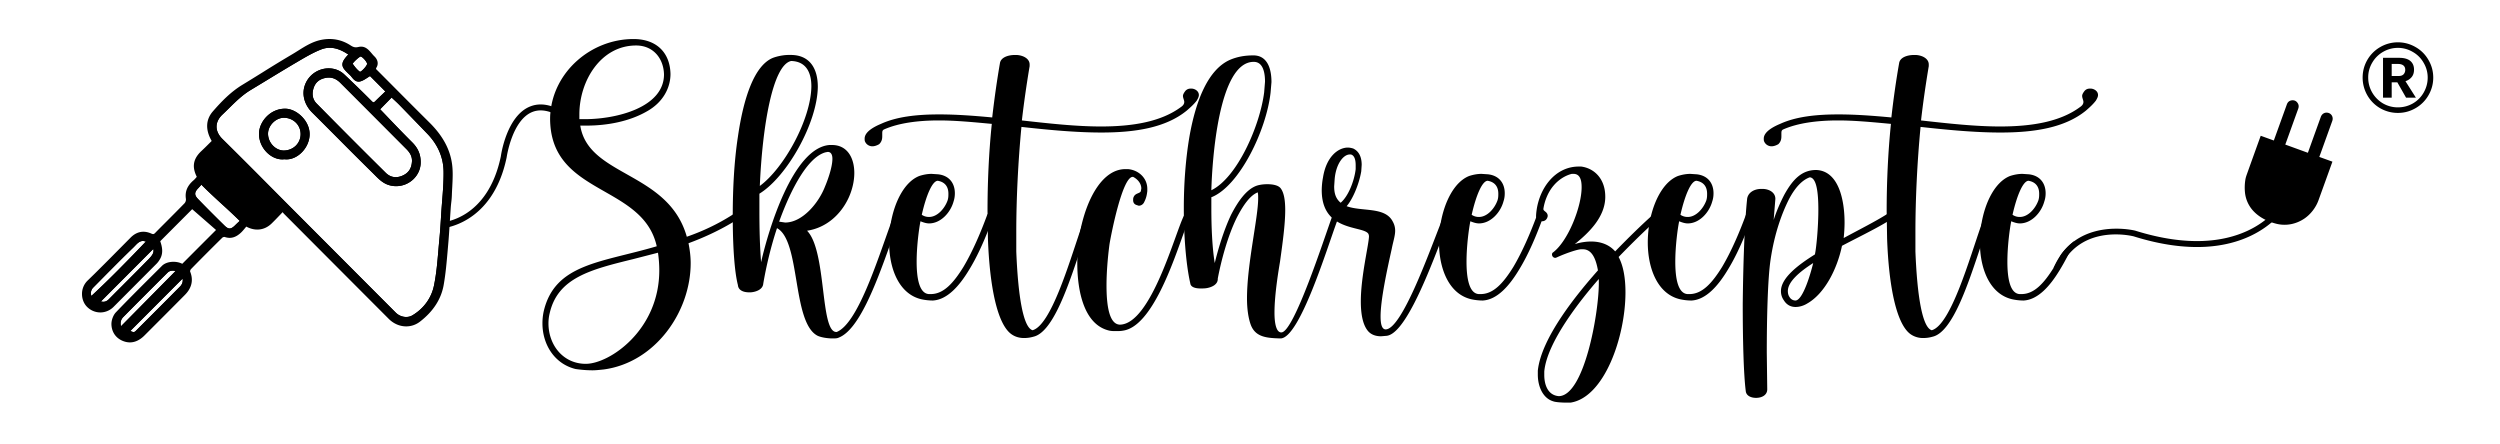 <svg xmlns="http://www.w3.org/2000/svg" xmlns:xlink="http://www.w3.org/1999/xlink" width="450" height="80" version="1.2" viewBox="0 0 337.5 60"><defs><symbol id="a" overflow="visible"><path d="M9.75-4.656q-.001 1.266-.64 2.375a4.7 4.7 0 0 1-1.75 1.75c-.743.43-1.532.64-2.376.64a4.75 4.75 0 0 1-2.437-.656A4.7 4.7 0 0 1 .828-2.312a4.8 4.8 0 0 1-.61-2.344q0-1.279.626-2.375a4.7 4.7 0 0 1 1.75-1.75 4.7 4.7 0 0 1 2.39-.64q1.264 0 2.375.64a4.6 4.6 0 0 1 1.75 1.75q.64 1.096.641 2.375m-.75 0a3.87 3.87 0 0 0-.547-2 3.84 3.84 0 0 0-1.469-1.469 3.9 3.9 0 0 0-2-.547q-1.048 0-1.968.516A3.95 3.95 0 0 0 1.53-6.703 3.86 3.86 0 0 0 .97-4.656q0 1.064.531 2a4.06 4.06 0 0 0 1.469 1.484 3.95 3.95 0 0 0 2.015.531Q6.064-.64 7-1.17a3.94 3.94 0 0 0 1.469-1.485c.351-.625.531-1.29.531-2M6.078-1.953 4.906-4.016h-.765v2.063H2.969v-5.375H5.14q1.012 0 1.515.422.499.422.5 1.172 0 .628-.328 1.015-.313.376-.828.547l1.406 2.219Zm-.11-3.766q-.001-.374-.25-.578-.251-.201-.702-.203H4.14v1.625h.953q.434 0 .656-.234a.86.86 0 0 0 .219-.61m0 0" style="stroke:none"/></symbol></defs><path d="m99.383 28.766-.23.054c-.075.047-.153.102-.231.149-2.067 1.324-4.133 2.27-6.203 2.992-2.496-8.836-13.285-8.082-14.383-15.004h.809c2.898 0 5.859-.582 8.175-1.918 2.207-1.223 3.196-3.2 3.196-5.059-.063-2.847-1.856-4.71-4.993-4.71-5.699 0-10.78 4.378-11.226 10.046a4 4 0 0 0-.024.305 11 11 0 0 0 0 .871c.008 0-.003 0 0 0q.007.17.02.34c.664 9.516 12.527 8.191 14.367 16.414-7.426 2.203-13.75 2.324-15.258 8.777a7.7 7.7 0 0 0-.172 1.633c0 2.844 1.622 5.461 4.465 6.16a16 16 0 0 0 2.262.176c.52 0 .984-.058 1.563-.117 6.906-.934 11.722-7.734 11.722-14.363 0-.875-.12-1.805-.293-2.676 1.969-.727 3.992-1.64 5.977-2.828q.344-.208.695-.43c.11-.117.172-.234.172-.348 0-.289-.172-.464-.41-.464m-21.168-13.32c0-4.54 2.902-9.305 7.66-9.305 2.316 0 3.707 1.746 3.766 3.898 0 4.477-6.438 6.047-10.672 6.047h-.754Zm.87 33.671c-3.073 0-5.042-2.554-5.042-5.46 0-.47.055-.934.172-1.4 1.101-4.769 5.566-5.874 11.25-7.273l3.363-.867c.121.813.176 1.625.176 2.38 0 8.085-6.727 12.62-9.918 12.62m0 0" style="stroke:none;fill-rule:nonzero;fill:#000;fill-opacity:1"/><path d="m121.25 28.82-.172-.054a.43.43 0 0 0-.406.289q-.208.545-.43 1.16c-1.89 5.226-4.488 13.469-7.285 14.601h-.059c-2.207 0-1.273-10.933-3.945-13.668 2.672-.406 4.582-2.27 5.57-4.359.524-1.105.809-2.328.809-3.434 0-2.093-.984-3.78-3.012-3.78h-.347c-4.934.405-8.239 11.456-9.223 15.82-.176-2.153-.23-4.54-.23-6.98v-2.267c3.707-2.27 7.824-9.543 7.886-14.421 0-2.504-1.105-4.309-3.656-4.309h-.29c-.694 0-1.565.18-2.147.406-2.493 1.051-3.942 5.41-4.696 10.645-.515 3.367-.687 7.07-.695 10.5v.199q-.001.422.004.84c.027 3.66.258 6.793.691 8.469.059.757.813.988 1.508.988h.23c.754-.059 1.625-.406 1.684-1.16.406-2.387 1.043-5.063 1.856-7.504 3.187 1.687 2.027 12.562 5.394 14.48.402.235 1.336.407 2.086.407.348 0 .64 0 .871-.118 2.676-1.047 4.957-7.066 6.8-12.23.513-1.438.993-2.813 1.434-3.996l.063-.176c0-.172-.117-.29-.293-.348M106.809 8.234c2.03.059 2.726 1.57 2.726 3.43-.058 4.477-3.71 11.05-6.96 13.438.347-8.086 1.737-16.344 4.234-16.868m-1.625 21.692c1.105-3.082 3.484-8.606 6.265-9.363l.29-.055c.464 0 .636.402.636.93 0 1.277-.812 3.316-.988 3.718-.867 2.27-3.075 4.887-5.39 4.887Zm0 0" style="stroke:none;fill-rule:nonzero;fill:#000;fill-opacity:1"/><path d="m133.895 28.82-.235-.054a.44.44 0 0 0-.406.289c-.813 2.21-1.91 4.828-3.191 6.98-1.329 2.149-2.665 3.664-4.403 3.664h-.293c-1.273-.117-1.62-2.152-1.62-4.363s.347-4.652.519-5.465c.406.172.812.29 1.16.29 1.566 0 2.898-1.458 3.308-2.97.114-.347.172-.695.172-1.105 0-1.277-.695-2.379-2.261-2.555l-.872-.058c-.578 0-1.16.117-1.68.289-1.96.777-3.347 3.453-3.85 6.453a15 15 0 0 0-.196 3.129c.144 3.316 1.496 6.394 4.332 7.054a7.4 7.4 0 0 0 1.566.172c1.918-.117 3.54-1.918 4.875-4.129 1.047-1.695 1.899-3.62 2.535-5.218.278-.707.516-1.348.711-1.88v-.175c0-.113 0-.29-.171-.348m-7.31-4.418c1.044.172 1.45.871 1.45 1.746 0 .29 0 .579-.117.93-.402 1.106-1.39 2.211-2.492 2.211-.29 0-.637-.059-.985-.293.579-2.555 1.391-4.535 2.145-4.594m0 0" style="stroke:none;fill-rule:nonzero;fill:#000;fill-opacity:1"/><path d="M160.805 11.957c-.29 0-.52.055-.758.29q-.346.437-.348.698c0 .29.176.578.176.813s-.113.469-.46.699c-2.673 1.977-6.497 2.617-10.79 2.617-3.363 0-7.02-.406-10.672-.816.29-2.5.637-4.883 1.047-7.328V8.7c0-.755-.816-1.223-1.746-1.278h-.23c-.985 0-1.915.348-2.032 1.105q-.603 3.486-1.043 7.328c-2.492-.234-4.87-.41-7.129-.41-3.02 0-5.746.293-7.89 1.278-.7.293-2.203.992-2.203 1.98 0 .172 0 .29.054.406.176.407.578.641.989.641.293 0 .64-.117.925-.293.41-.406.41-.812.41-1.164v-.23c0-.29 0-.465.23-.583 1.97-.875 4.583-1.222 7.423-1.222 2.265 0 4.64.234 7.137.465-.407 3.902-.579 8.027-.579 11.808l.008.403.031 2.289.016.972c.23 6.512 1.274 11.688 3.25 12.973.52.348 1.098.465 1.621.465.465 0 .871-.063 1.278-.18 2.417-.555 4.351-5.848 5.921-10.512.73-2.156 1.375-4.175 1.965-5.535l.059-.176a.5.5 0 0 0-.23-.41l-.235-.054c-.113 0-.29.113-.406.289-.211.504-.461 1.183-.727 1.972-1.558 4.563-3.992 12.86-6.465 13.555-1.273-.352-1.968-4.652-2.203-10.644v-2.555c0-4.422.235-9.426.696-14.25 3.656.406 7.367.758 10.789.758 4.582 0 8.699-.645 11.539-2.97.464-.405.93-.812 1.336-1.335.171-.293.289-.527.289-.758 0-.523-.52-.871-1.043-.871m0 0" style="stroke:none;fill-rule:nonzero;fill:#000;fill-opacity:1"/><path d="M160.57 28.879a.44.44 0 0 0-.289-.113c-.117 0-.234.054-.347.172a2 2 0 0 0-.11.195c-1.199 2.355-4.433 14.637-8.648 14.695-1.45-.058-1.797-2.617-1.797-5.297 0-2.324.289-4.707.406-5.578.23-1.398 1.738-9.074 3.133-9.074h.055c.582.293 1.105.875 1.105 1.57l-.062.348c-.114.351-.75.234-.98.816-.063.114-.063.293-.063.407 0 .289.117.523.41.64l.347.113c.348 0 .633-.23.75-.52.293-.581.348-.991.407-1.456v-.293c0-1.508-1.219-2.555-2.61-2.672h-.347c-3 0-5.157 3.773-6.063 8.195-.078.368-.144.735-.199 1.11-.098.789-.2 1.777-.227 2.804-.004.188-.007.375-.007.57 0 3.84.93 8.372 4.351 9.13.29.058.578.058.871.058.285 0 .633 0 .926-.058 3.95-.524 6.848-9.395 8.305-13.422.316-.883.566-1.532.742-1.813.059-.062.059-.117.059-.238a.45.45 0 0 0-.118-.29m0 0" style="stroke:none;fill-rule:nonzero;fill:#000;fill-opacity:1"/><path d="m180.469 28.82-.176-.054c-.18 0-.293.054-.41.347q-.042.107-.094.254c-1.047 2.867-5.121 15.508-6.805 15.508h-.058c-.637-.059-.871-1.223-.871-2.676 0-2.5.582-5.875.754-6.922.347-2.5.695-5.004.695-6.922 0-1.335-.172-2.386-.637-2.964-.347-.407-1.101-.524-1.797-.524-.64 0-1.218.117-1.507.235-1.336.52-2.438 2.09-3.368 3.894-1.043 2.207-1.797 4.828-2.203 6.516-.347-2.094-.46-4.828-.46-7.446V26.61h.054c3.715-1.507 7.367-8.953 7.945-14.132l.117-1.395c0-2.152-.753-3.605-2.433-3.605-1.164 0-2.149.175-3.133.585-2.96 1.278-4.644 5.461-5.512 10.407-.523 3.086-.754 6.457-.754 9.597a70.384 70.384 0 0 0 .066 3.152c.126 2.868.419 5.345.805 7.024.055.528.696.7 1.391.7.293 0 .582 0 .871-.055.637-.117 1.45-.469 1.45-1.223v-.062c.464-2.442 1.331-5.7 2.554-8.196.867-1.687 1.797-3.027 2.84-3.437.059.238.059.468.059.82 0 2.617-1.508 8.836-1.508 13.492 0 1.395.176 2.672.523 3.602.637 1.633 2.14 1.75 3.942 1.804h.058c2.57 0 6.281-12.167 7.621-15.789.078-.214.145-.402.211-.554l.055-.176c0-.172-.113-.29-.285-.348M169.215 8.352h.055c1.042 0 1.507 1.043 1.507 2.675l-.117 1.45c-.578 4.539-3.652 11.52-7.129 13.207.114-4.075.98-17.274 5.684-17.332m0 0" style="stroke:none;fill-rule:nonzero;fill:#000;fill-opacity:1"/><path d="m195.547 28.82-.176-.054c-.176 0-.351.054-.406.23a39 39 0 0 0-.48 1.176c-1.669 4.238-5.266 14.242-7.41 14.297-.52 0-.696-.703-.696-1.746 0-2.27.871-6.282 1.508-9.133.175-.93.46-1.742.46-2.442 0-.464-.113-.87-.347-1.277-1.043-1.98-4.172-1.281-6.203-2.035.812-.93 1.683-2.969 1.973-4.711l.058-.875c0-1.105-.406-1.86-1.16-2.207-.23-.063-.465-.121-.7-.121-1.273 0-2.898 1.168-3.359 4.015a9.7 9.7 0 0 0-.175 1.747c0 1.796.562 2.937 1.351 3.683q.328.31.703.531c1.711 1.067 3.918.985 4.266 1.715l.059.235c0 1.105-1.102 5.406-1.102 8.836 0 1.632.234 3.086.93 3.957.464.582 1.16.757 1.797.757l.695-.058c2.328-.133 5.219-7.223 7.14-12.18.618-1.594 1.137-2.965 1.504-3.812v-.118a.5.5 0 0 0-.23-.41m-14.559-1.449c-.699-.582-.875-1.34-.875-2.215l.063-.93c.172-2.152 1.215-3.37 2.027-3.37h.176c.406.117.637.581.637 1.453v.523c-.176 1.57-.985 3.664-2.028 4.54m0 0" style="stroke:none;fill-rule:nonzero;fill:#000;fill-opacity:1"/><path d="m208.129 28.82-.23-.054a.44.44 0 0 0-.41.289l-.094.261c-.805 2.153-1.868 4.653-3.094 6.72-1.332 2.148-2.668 3.663-4.406 3.663h-.293c-1.274-.117-1.622-2.152-1.622-4.363s.348-4.652.52-5.465c.406.172.816.29 1.164.29 1.563 0 2.899-1.458 3.305-2.97.117-.347.172-.695.172-1.105 0-1.277-.696-2.379-2.262-2.555l-.867-.058c-.582 0-1.164.117-1.684.289-1.953.773-3.332 3.425-3.844 6.41a15.4 15.4 0 0 0-.218 2.547q.001.22.007.441c.106 3.387 1.454 6.567 4.344 7.238a7.4 7.4 0 0 0 1.567.172c1.914-.117 3.535-1.918 4.87-4.129 1.364-2.21 2.4-4.804 3.06-6.57.066-.183.132-.36.19-.527v-.176c0-.113 0-.29-.175-.348m-7.309-4.418c1.043.172 1.453.871 1.453 1.746 0 .29 0 .579-.12.93-.403 1.106-1.391 2.211-2.489 2.211a1.7 1.7 0 0 1-.988-.293c.578-2.555 1.39-4.535 2.144-4.594m0 0" style="stroke:none;fill-rule:nonzero;fill:#000;fill-opacity:1"/><path d="M223.902 28.996c-.117-.117-.23-.23-.347-.23a.44.44 0 0 0-.29.113q-.193.174-.406.367c-1.382 1.246-3.074 2.899-4.812 4.692-.813-.93-1.973-1.333-3.25-1.333-.695 0-1.45.118-2.203.348 1.969-1.57 4.062-3.664 4.117-6.281v-.117c0-2.446-1.508-3.84-3.246-4.07h-.348c-1.394 0-2.844.581-4.004 1.976-.867 1.043-1.39 2.328-1.625 3.605-.054.348-.117.754-.117 1.102q0 .08.024.148c.046.243.234.457.617.555h.172c.41 0 .695-.293.757-.703 0-.578-.582-.637-.582-.93v-.054c.172-1.106.637-2.27 1.391-3.145.64-.754 1.508-1.332 2.438-1.566h.23c.816 0 1.102.699 1.102 1.8 0 2.618-1.797 7.215-3.829 8.782a.32.32 0 0 0-.171.293c0 .234.171.465.464.465l.176-.06c.985-.464 2.606-1.046 3.246-1.1h.29c1.331 0 1.796 1.566 2.027 2.847-2.782 3.14-7.653 9.07-8.118 13.547v.527c0 1.625.696 3.2 2.086 3.606.293.117 1.164.175 1.801.175h.524c4.578-.699 7.422-8.898 7.422-14.89 0-1.918-.29-3.606-.926-4.77 1.453-1.5 2.843-2.875 4.078-4.027.441-.414.86-.793 1.258-1.145.113-.117.113-.234.113-.293 0-.117 0-.175-.059-.234m-8.062 9.246c0 4.074-1.973 15.18-5.395 15.238-1.504-.117-1.968-1.566-1.968-2.851v-.465c.347-3.953 4.87-9.652 7.363-12.5Zm0 0" style="stroke:none;fill-rule:nonzero;fill:#000;fill-opacity:1"/><path d="m236.313 28.82-.231-.054a.43.43 0 0 0-.406.289v.004c-.813 2.21-1.914 4.824-3.192 6.976-1.332 2.149-2.668 3.664-4.406 3.664h-.289c-1.277-.117-1.625-2.152-1.625-4.363s.348-4.652.524-5.465c.406.172.812.29 1.16.29 1.562 0 2.898-1.458 3.304-2.97.118-.347.172-.695.172-1.105 0-1.277-.695-2.379-2.262-2.555l-.867-.058c-.578 0-1.16.117-1.683.289-1.742.695-3.035 2.89-3.653 5.484-.113.465-.199.942-.27 1.422-.089.68-.14 1.367-.14 2.05 0 3.552 1.336 6.981 4.356 7.68q.782.171 1.562.172c1.914-.117 3.54-1.918 4.871-4.129.91-1.468 1.668-3.109 2.274-4.558.394-.961.722-1.844.976-2.54v-.175c0-.113 0-.29-.175-.348m-7.305-4.418c1.043.172 1.449.871 1.449 1.746 0 .29 0 .579-.113.93-.41 1.106-1.399 2.211-2.496 2.211a1.7 1.7 0 0 1-.989-.293c.582-2.555 1.391-4.535 2.149-4.594m0 0" style="stroke:none;fill-rule:nonzero;fill:#000;fill-opacity:1"/><path d="M255.508 28.996c-.055-.117-.23-.23-.403-.23-.058 0-.117 0-.23.054-.059.035-.11.075-.168.11-1.523.972-3.96 2.195-5.809 3.207.059-.582.118-1.336.118-2.094 0-3.082-.813-6.977-3.828-7.094-1.915 0-3.133 1.223-4.293 3.313-.579 1.11-1.102 2.328-1.45 3.433l.23-2.851c0-.875-.866-1.34-1.738-1.34h-.171c-.989 0-1.86.527-1.914 1.457a54 54 0 0 0-.176 2.094v.004c-.067.87-.117 1.82-.164 2.824-.133 2.793-.207 6.008-.242 9.094 0 4.945.117 9.539.406 11.804.058.64.695.93 1.39.93.754 0 1.512-.348 1.512-1.16l-.062-4.942c0-4.48.117-10.007.523-12.625.52-3.488 1.508-6.164 2.438-8.023.87-1.688 1.851-2.676 2.84-3.023.93.058 1.16 2.093 1.16 4.363 0 2.5-.29 5.289-.465 6.047-2.145 1.34-4.582 3.136-4.582 4.941 0 .465.117.875.41 1.281.402.64.984.871 1.562.871.524 0 1.102-.175 1.567-.464 2.379-1.34 4.062-4.707 4.699-7.793 1.852-.98 4.344-2.188 6.055-3.22.218-.132.425-.26.613-.386.172-.117.234-.234.234-.41 0-.055 0-.113-.062-.172M242.402 40.57a.92.92 0 0 1-.812-.465c-.172-.234-.23-.523-.23-.816 0-1.223 1.507-2.555 3.421-3.777-.347 1.453-1.39 5-2.379 5.058m0 0" style="stroke:none;fill-rule:nonzero;fill:#000;fill-opacity:1"/><path d="M282.191 11.957c-.293 0-.523.055-.753.29-.235.292-.348.523-.348.698 0 .29.172.578.172.813s-.117.469-.465.699c-2.668 1.977-6.496 2.617-10.785 2.617-3.367 0-7.02-.406-10.672-.816.285-2.5.637-4.883 1.043-7.328V8.7c0-.755-.813-1.223-1.738-1.278h-.235c-.984 0-1.914.348-2.027 1.105q-.614 3.486-1.047 7.328c-2.492-.234-4.871-.41-7.133-.41-3.016 0-5.742.293-7.887 1.278-.695.293-2.207.992-2.207 1.98 0 .172 0 .29.059.406.176.407.582.641.988.641.29 0 .637-.117.926-.293.406-.406.406-.812.406-1.164v-.23c0-.29 0-.465.23-.583 1.977-.875 4.587-1.222 7.427-1.222 2.261 0 4.64.234 7.132.465-.402 3.902-.578 8.027-.578 11.808l.008.399.016 1.039.035 2.226c.23 6.512 1.277 11.688 3.246 12.973a2.9 2.9 0 0 0 1.621.465c.469 0 .875-.063 1.281-.18 2.668-.613 4.75-7 6.403-11.941.535-1.606 1.027-3.055 1.484-4.106l.055-.176c0-.175-.114-.351-.23-.41l-.235-.054c-.113 0-.285.113-.403.289-.156.367-.328.832-.515 1.36-1.55 4.386-4.09 13.44-6.676 14.167-1.277-.352-1.973-4.652-2.207-10.644v-2.555c0-4.422.234-9.426.695-14.25 3.66.406 7.368.758 10.79.758 4.581 0 8.703-.645 11.546-2.97.461-.405.926-.812 1.328-1.335.176-.293.293-.527.293-.758 0-.523-.523-.871-1.043-.871m0 0" style="stroke:none;fill-rule:nonzero;fill:#000;fill-opacity:1"/><path d="M278.207 34.418c-.289.559-.586 1.102-.887 1.617-.03.043-.054.09-.086.13-1.304 2.077-2.62 3.534-4.324 3.534h-.293c-1.273-.117-1.62-2.152-1.62-4.363s.347-4.652.523-5.465c.402.172.812.29 1.16.29 1.566 0 2.898-1.458 3.304-2.97.118-.347.176-.695.176-1.105 0-1.277-.7-2.379-2.262-2.555l-.87-.058c-.583 0-1.16.117-1.684.289-2.004.793-3.406 3.57-3.88 6.652a15 15 0 0 0-.179 2.305q0 .399.024.793c.183 3.25 1.53 6.238 4.328 6.886q.78.171 1.566.172c1.91-.117 3.535-1.918 4.867-4.129.39-.636.762-1.304 1.098-1.972.324-.653.629-1.313.902-1.946a8 8 0 0 0-1.863 1.895m-4.371-10.016c1.043.172 1.453.871 1.453 1.746 0 .29 0 .579-.117.93-.406 1.106-1.39 2.211-2.492 2.211a1.7 1.7 0 0 1-.989-.293c.579-2.555 1.395-4.535 2.145-4.594M314.879 21.824l-.059.156q-.908 2.53-1.828 5.067c-.351.969-1.055 1.887-1.902 2.46-1.086.735-2.418 1.02-3.7.72-1.117-.266-2.234-.79-3.058-1.61a4.3 4.3 0 0 1-1.266-2.691 6.7 6.7 0 0 1 .051-1.625c.035-.242.106-.48.188-.711.613-1.719 1.23-3.43 1.851-5.149l.04-.113 1.769.64.066-.179q.849-2.35 1.696-4.7c.12-.331.359-.519.714-.55.34-.023.598.125.77.418.137.227.137.477.047.723-.563 1.554-1.117 3.11-1.68 4.66l-.066.176 3.05 1.109.063-.168q.839-2.338 1.684-4.676c.14-.39.488-.617.875-.57.539.059.863.586.675 1.11l-1.511 4.199-.243.664ZM16.172 44.723l-.098-.27c-.277-.785-.176-1.41.313-1.902a772 772 0 0 1 5.515-5.535q.238-.24.477-.477c.183-.184.437-.305.715-.348.207-.03.418-.02.605.036.145.035.281.101.395.187l.16.125-.145.145q-.317.32-.629.64c-2.308 2.332-4.617 4.672-6.984 7.07Zm7.148-8.188q-.088 0-.172.012a.95.95 0 0 0-.515.246l-.477.477a990 990 0 0 0-5.515 5.53c-.325.337-.43.735-.309 1.25l6.895-6.98.464-.472-.082-.024a1 1 0 0 0-.289-.039M18.035 45.184c-.191 0-.363-.079-.515-.145a1 1 0 0 0-.282-.098l-.37-.043 7.89-7.91.113.215c.293.563.176 1.238-.3 1.723a1187 1187 0 0 1-6.005 6.015.73.73 0 0 1-.53.243m-.441-.504q.035.016.07.03c.133.06.258.114.371.114.063 0 .156-.015.281-.136 2.356-2.352 4.262-4.262 5.997-6.016.3-.3.417-.7.328-1.059ZM31 31.203c-.3 0-.598-.152-.93-.48a194 194 0 0 1-3.593-3.606c-.657-.676-.645-1.262.027-1.96.125-.13.242-.262.36-.403q.086-.101.179-.207l.125-.145.137.137c.937.961 1.933 1.871 2.894 2.754.844.77 1.715 1.57 2.555 2.406l.129.13-.375.355c-.172.156-.348.32-.516.488-.375.367-.68.531-.992.531m-3.816-6.273-.047.058c-.125.145-.246.285-.375.418-.54.559-.543.926-.028 1.461a194 194 0 0 0 3.586 3.598c.262.258.477.379.68.379.207 0 .445-.137.738-.426.172-.172.352-.34.524-.5l.105-.098a86 86 0 0 0-2.41-2.261c-.918-.844-1.867-1.711-2.773-2.63M48.578 10.055a.3.3 0 0 1-.172-.055c-.465-.324-.832-.809-1.125-1.242q-.087-.13.012-.32c.168-.325 1.047-1.172 1.395-1.172.238 0 .507.23.695.425.25.254.535.653.531.93-.008.469-.906 1.434-1.336 1.434m-.969-1.453c.266.39.59.812.98 1.09.224-.028.962-.794.966-1.079.004-.11-.16-.394-.43-.672-.223-.23-.387-.316-.437-.316-.188.031-.961.738-1.079.977M12.258 40.52l-.117-.176c-.368-.563-.286-1.293.199-1.785q.798-.809 1.601-1.621c.266-.27.528-.536.797-.801a158 158 0 0 1 3.012-2.98c.07-.067.137-.141.21-.216.34-.359.727-.765 1.325-.765q.183-.001.38.05c.01.004.026.004.042.008.04.004.086.008.14.028.06.02.098.062.141.117.024.023.051.055.09.098l.117.12-.117.126a213 213 0 0 1-4.34 4.457 114 114 0 0 1-3.328 3.195Zm7.027-7.985c-.441 0-.758.332-1.066.656q-.113.118-.219.223c-.922.887-1.875 1.832-3.008 2.977q-.398.396-.797.8-.797.811-1.601 1.621a1.07 1.07 0 0 0-.254 1.141c1.012-.937 2.043-1.93 3.144-3.027q.41-.404.809-.813a209 209 0 0 0 3.41-3.515v-.004q-.019.001-.031-.004a.5.5 0 0 1-.102-.012 1 1 0 0 0-.285-.043M13.95 41.102c-.231 0-.473-.063-.72-.18l-.23-.11.18-.18q1.835-1.844 3.687-3.694l.278-.282.558-.558 3.082-3.09.117.203c.52.894-.191 1.629-.535 1.98q-.552.574-1.117 1.141l-.031.031q-.416.424-.836.84-.816.823-1.637 1.64l-1.793 1.802c-.297.304-.637.457-1.004.457m-.321-.41c.11.03.219.05.32.05.274 0 .516-.117.75-.351a390 390 0 0 1 1.797-1.801c.543-.547 1.09-1.09 1.633-1.64q.421-.419.832-.84l.031-.032q.564-.569 1.121-1.137c.457-.476.719-.875.578-1.332l-2.738 2.746-.555.555-.277.281a2940 2940 0 0 0-3.492 3.5M53.426 24.277c-.59 0-1.145-.238-1.606-.691a968 968 0 0 1-9.332-9.356c-.633-.64-.804-1.523-.484-2.484.293-.86.922-1.394 1.871-1.582.863-.168 1.64.086 2.316.762 2.47 2.46 4.926 4.933 7.387 7.402l1.535 1.54c.61.609.883 1.214.86 1.91-.055 1.128-.559 1.878-1.543 2.288q-.517.211-1.004.211m-9.04-13.804q-.211 0-.44.047c-.829.16-1.352.601-1.602 1.343-.192.582-.282 1.422.402 2.114 3.32 3.37 6.371 6.43 9.328 9.351.395.39.848.59 1.348.59q.42 0 .871-.188c.852-.355 1.273-.98 1.324-1.968.02-.594-.215-1.098-.758-1.64l-1.535-1.54a4394 4394 0 0 0-7.383-7.402c-.48-.477-.988-.707-1.554-.707M38.32 20.68h-.004c-1.328-.004-2.492-1.235-2.492-2.63 0-1.292 1.219-2.51 2.504-2.51h.047c1.46.03 2.59 1.175 2.566 2.597-.02 1.43-1.148 2.52-2.62 2.543m.008-4.782c-1.101 0-2.144 1.047-2.144 2.153 0 1.203.996 2.262 2.132 2.27 1.274-.02 2.25-.962 2.266-2.188.02-1.227-.953-2.207-2.215-2.235Zm0 0" style="stroke:none;fill-rule:nonzero;fill:#000;fill-opacity:1"/><path d="M54.828 43.156a2.36 2.36 0 0 1-1.664-.707l-14.73-14.765-2.438-2.454a850 850 0 0 0-6.226-6.218c-.594-.582-.903-1.254-.895-1.938.008-.672.324-1.32.91-1.87.297-.282.59-.571.883-.856.902-.891 1.84-1.813 2.969-2.496q1.037-.626 2.074-1.258c1.352-.82 2.746-1.672 4.137-2.489l.246-.144c1.004-.59 2.043-1.2 3.14-1.625 1.297-.504 2.637-.242 4.172.848l.172.125-.148.148c-.606.613-.848.977-.844 1.254.004.309.328.613.86 1.121l.038.035c.098.094.188.203.278.313.238.297.465.558.836.445.261-.082.511-.242.8-.434.153-.097.313-.203.493-.308l.12-.07 2.524 2.535-.62.597c-.352.336-.673.64-.985.953-.14.145-.301.274-.504.274-.16 0-.317-.082-.489-.258a161 161 0 0 0-3.703-3.605 2.7 2.7 0 0 0-1.859-.723c-1.16 0-2.234.664-2.738 1.695-.703 1.446-.07 2.832.754 3.653 1.136 1.125 2.261 2.257 3.39 3.39a569 569 0 0 0 4.856 4.84c.082.078.16.16.238.238.55.555 1.074 1.078 1.871 1.278.238.058.484.086.727.086 1.562 0 2.918-1.274 2.96-2.782.024-1.004-.3-1.785-1.05-2.53a163 163 0 0 1-3.156-3.24q-.645-.674-1.29-1.343l-.12-.125 2.042-2.082.125.121.368.34c.273.25.554.512.82.785.871.887 1.734 1.785 2.598 2.68l1.167 1.203c1.504 1.555 2.278 3.36 2.305 5.363.016 1.348-.094 2.719-.195 4.043a111 111 0 0 0-.121 1.633l-.047.762c-.055.867-.11 1.761-.2 2.64-.054.551-.1 1.106-.148 1.66-.133 1.563-.27 3.18-.593 4.735-.368 1.77-1.454 3.273-3.06 4.238-.312.188-.675.29-1.05.29M44.52 6.45q-.588 0-1.157.223c-1.07.414-2.097 1.02-3.09 1.601l-.246.145c-1.382.812-2.78 1.664-4.129 2.484q-1.036.632-2.074 1.258c-1.097.66-2.015 1.567-2.906 2.445q-.437.437-.887.86c-.515.484-.789 1.039-.797 1.613-.007.582.266 1.164.79 1.68a851 851 0 0 1 6.226 6.219q1.219 1.226 2.438 2.453l14.73 14.765c.379.383.895.602 1.406.602h.004c.309 0 .61-.082.863-.238 1.52-.91 2.547-2.332 2.895-4 .32-1.536.457-3.141.59-4.692q.069-.836.148-1.668c.086-.87.14-1.765.196-2.625l.046-.765q.056-.822.121-1.637c.106-1.317.211-2.676.196-4.008-.024-1.91-.766-3.633-2.203-5.117l-1.164-1.207c-.868-.895-1.73-1.79-2.598-2.676-.262-.27-.54-.523-.809-.773-.082-.075-.16-.149-.242-.223l-1.55 1.582q.586.603 1.167 1.219c1.024 1.066 2.078 2.168 3.149 3.23.82.813 1.187 1.7 1.16 2.797-.047 1.727-1.535 3.133-3.32 3.133q-.412 0-.813-.102c-.894-.222-1.476-.804-2.039-1.37l-.234-.235a569 569 0 0 1-4.86-4.844c-1.129-1.129-2.254-2.262-3.386-3.387-.914-.906-1.61-2.449-.825-4.066a3.42 3.42 0 0 1 3.059-1.898c.797 0 1.543.293 2.105.824 1.25 1.176 2.497 2.39 3.711 3.613q.149.148.239.149c.054 0 .133-.051.246-.168.316-.313.636-.622.992-.957l.355-.344-2.07-2.078c-.129.078-.246.156-.36.23-.312.203-.581.379-.89.473a1 1 0 0 1-.289.047c-.441 0-.703-.325-.934-.61-.082-.101-.16-.199-.242-.277l-.039-.035c-.601-.57-.965-.914-.972-1.375-.004-.367.214-.746.796-1.36-.906-.613-1.726-.91-2.503-.91m-6.415 15.067c-.753 0-1.535-.364-2.14-1-.672-.703-1.035-1.641-.996-2.57.066-1.587 1.59-3.344 3.633-3.27.761.035 1.628.484 2.261 1.18.64.703.973 1.55.934 2.394-.086 1.813-1.754 3.45-3.406 3.246q-.143.019-.286.02m.352-6.48c-1.719 0-3.07 1.542-3.129 2.925-.035.832.29 1.672.899 2.309.609.636 1.398.968 2.14.867h.047c1.465.199 2.95-1.282 3.023-2.907.036-.742-.261-1.5-.84-2.128-.57-.63-1.34-1.036-2.011-1.067zm0 0" style="stroke:none;fill-rule:nonzero;fill:#000;fill-opacity:1"/><path d="M60.855 22.234c-.277-2.187-1.417-3.988-2.976-5.535-2.344-2.324-4.664-4.668-6.996-7.008-.18-.183-.422-.32-.215-.66.3-.496.082-.976-.262-1.304-.562-.54-.976-1.442-1.965-1.211-.484.117-.816.023-1.207-.23-1.16-.763-2.433-1.005-3.808-.731-1.485.293-2.656 1.207-3.906 1.941-2.262 1.324-4.465 2.754-6.708 4.11-1.539.937-2.777 2.218-3.937 3.55-1.023 1.176-.89 2.559-.07 3.906-.5.493-.992.989-1.5 1.465-1.29 1.207-1.059 2.32-.524 3.371-.176.196-.328.403-.515.563-.739.629-1.149 1.367-.985 2.379.035.226-.074.55-.234.715-1.309 1.351-2.652 2.672-3.973 4.015-.222.23-.394.27-.699.133-.992-.445-1.855-.262-2.61.496-1.355 1.36-2.699 2.727-4.058 4.082q-.416.416-.832.824l-.922.899c-.996.965-.871 2.539-.035 3.332.93.887 2.355.894 3.289-.04l4.191-4.202c.278-.278.551-.555.829-.832.273-.274.543-.551.82-.825.129-.132.238-.296.34-.453.55-.855.304-1.714.039-2.468l4.512-4.524c1.148 1.004 2.332 2.04 3.488 3.047-1.66 1.664-3.223 3.227-4.793 4.797-.77-.473-2.047-.41-2.637.176-.098.097-.2.195-.297.297l-.812.808a319 319 0 0 0-5.114 5.172c-.34.356-.562.992-.55 1.492.02.758.343 1.399.937 1.813q.253.18.57.297c.801.297 1.516.14 2.141-.301a3.6 3.6 0 0 0 .5-.422c1.824-1.824 3.652-3.648 5.465-5.484.676-.684 1-1.454.844-2.336a3 3 0 0 0-.18-.625.34.34 0 0 1-.004-.207.7.7 0 0 1 .164-.317 310 310 0 0 1 4.235-4.246c.113-.11.37-.18.511-.129.82.281 1.457-.031 2.024-.574.289-.277.535-.61.777-.887 1.461.844 2.629.367 3.336-.32.543-.523 1.055-1.082 1.625-1.672.14.168.23.297.336.41 4.703 4.715 9.402 9.434 14.11 14.14 1.132 1.134 2.78 1.274 3.964.364 1.59-1.219 2.781-2.816 3.14-4.832.31-1.75.438-3.531.594-5.305.157-1.722.243-3.453.364-5.175.039-.535.133-1.07.144-1.606.04-1.379.211-2.781.035-4.133m-48.39 16.454q.803-.81 1.605-1.626.394-.396.793-.8c.992-1 1.992-1.996 3.012-2.977.457-.445.898-1.113 1.738-.883.059.016.117.008.168.028.035.011.059.054.168.172a258 258 0 0 1-3.527 3.64q-.404.41-.813.813a111 111 0 0 1-3.32 3.187c-.316-.484-.25-1.12.176-1.554m7.777-3.622q-.573.587-1.152 1.172-.416.418-.832.84c-1.14 1.149-2.293 2.29-3.43 3.442-.492.496-1.023.476-1.52.238l3.684-3.696q.421-.418.836-.835 1.454-1.46 2.918-2.926c.41.703-.035 1.281-.504 1.765m-3.996 9.325c-.262-.73-.16-1.282.27-1.715a920 920 0 0 1 5.511-5.535l.48-.477c.165-.16.384-.258.614-.297.18-.027.363-.015.531.031a.9.9 0 0 1 .332.16q-.316.318-.632.641c-2.348 2.371-4.696 4.754-7.106 7.192m8.195-5.594q-2.988 3.022-6 6.02c-.433.433-.824-.012-1.183-.055l7.453-7.473c.242.457.176 1.059-.27 1.508m24.25-31.352c.32.004 1.051.825 1.043 1.172-.007.399-.972 1.414-1.226 1.235-.434-.301-.778-.754-1.082-1.2-.117-.175 1-1.21 1.265-1.207M31.863 30.543c-.617.61-1.058.648-1.668.05a184 184 0 0 1-3.59-3.6c-.601-.622-.566-1.095.028-1.712.187-.191.36-.406.543-.617 1.765 1.809 3.656 3.371 5.449 5.16-.238.227-.508.469-.762.719m27.883-1.723c-.074 1.133-.129 2.266-.242 3.395-.215 2.133-.305 4.293-.742 6.379-.36 1.726-1.407 3.18-2.977 4.12-.793.477-1.828.274-2.492-.39q-7.365-7.382-14.73-14.77c-2.887-2.89-5.754-5.8-8.668-8.671-1.13-1.113-1.118-2.488.011-3.551 1.239-1.16 2.356-2.441 3.824-3.324 2.07-1.25 4.125-2.524 6.208-3.746 1.093-.64 2.19-1.305 3.363-1.758 1.445-.563 2.773-.043 4 .828-1.348 1.363-1.043 1.617.058 2.664.371.352.63 1 1.29.8.43-.132.796-.444 1.331-.757l2.297 2.309c-.554.535-1.023.972-1.472 1.425-.254.254-.434.325-.739.016a170 170 0 0 0-3.707-3.61c-1.48-1.394-3.984-.816-4.882 1.024-.715 1.469-.133 2.942.789 3.86 2.757 2.738 5.472 5.511 8.246 8.23.633.621 1.222 1.32 2.191 1.559 1.988.492 3.86-1.004 3.91-2.864.028-1.078-.343-1.906-1.105-2.664-1.52-1.5-2.977-3.062-4.442-4.578.594-.605 1.188-1.21 1.797-1.828.395.371.801.727 1.18 1.117 1.262 1.29 2.512 2.59 3.766 3.883 1.414 1.465 2.226 3.23 2.254 5.242.023 1.887-.196 3.774-.317 5.66m-4.758-8.824c.485.484.832 1.043.809 1.774-.05 1-.473 1.726-1.438 2.128-.914.38-1.754.211-2.41-.441a957 957 0 0 1-9.332-9.352c-.625-.632-.722-1.457-.441-2.3.281-.832.87-1.293 1.734-1.465.867-.168 1.567.125 2.156.715 2.977 2.972 5.95 5.957 8.922 8.941m0 0" style="stroke:none;fill-rule:nonzero;fill:#000;fill-opacity:1"/><path d="M17.54 46.223c-.286 0-.58-.055-.872-.164a2.6 2.6 0 0 1-.61-.317c-.632-.441-.992-1.137-1.015-1.957-.012-.562.242-1.242.602-1.62 1.675-1.75 3.418-3.485 5.105-5.165l1.121-1.117c.344-.344.906-.54 1.543-.54.434 0 .852.094 1.191.27 1.493-1.496 2.98-2.988 4.56-4.566l-3.22-2.809c-.941.946-1.984 1.989-3.066 3.075l-1.246 1.25c.262.769.465 1.648-.094 2.515a2.8 2.8 0 0 1-.367.488l-1.649 1.653c-1.394 1.402-2.793 2.804-4.187 4.203a2.53 2.53 0 0 1-1.793.758 2.54 2.54 0 0 1-1.75-.715c-.457-.434-.719-1.074-.723-1.762a2.5 2.5 0 0 1 .762-1.832l.918-.894q.417-.41.828-.825c.766-.757 1.524-1.523 2.281-2.289q.889-.896 1.778-1.793c.816-.816 1.773-1 2.812-.53a.6.6 0 0 0 .227.062c.058 0 .137-.02.27-.157.534-.547 1.074-1.086 1.613-1.625.777-.78 1.582-1.586 2.363-2.39a.79.79 0 0 0 .18-.563c-.157-.992.175-1.8 1.046-2.543.122-.101.223-.226.336-.355l.082-.098c-.488-1.004-.753-2.195.614-3.473.36-.335.703-.675 1.05-1.023l.348-.344c-.863-1.496-.812-2.879.16-3.996 1.121-1.285 2.38-2.61 3.98-3.582.903-.547 1.798-1.105 2.692-1.66a166 166 0 0 1 4.02-2.453c.273-.16.547-.332.82-.504.96-.602 1.953-1.227 3.14-1.461 1.422-.277 2.75-.023 3.946.758.394.258.656.305 1.062.207a1.6 1.6 0 0 1 .352-.043c.656 0 1.063.48 1.422.902.121.145.238.281.36.399.484.46.59 1.035.288 1.527-.097.16-.062.203.11.36l.082.081 2.031 2.04q2.471 2.491 4.96 4.964c1.782 1.77 2.774 3.614 3.032 5.64.13.997.07 2.028.02 3.028q-.036.57-.055 1.137a10 10 0 0 1-.082.969c-.023.215-.047.426-.063.64q-.063.915-.12 1.828c-.07 1.098-.141 2.235-.243 3.352l-.062.73c-.133 1.512-.266 3.07-.535 4.59-.34 1.907-1.418 3.57-3.208 4.946-.539.414-1.18.633-1.851.633-.863 0-1.7-.36-2.352-1.012-3.34-3.344-6.675-6.692-10.015-10.04l-4.09-4.105a2 2 0 0 1-.219-.261q-.005.001-.004-.004-.193.205-.379.398c-.379.398-.734.77-1.109 1.133-.383.375-1.035.82-1.93.82-.488 0-.988-.133-1.492-.402-.043.055-.09.11-.133.164-.172.21-.351.43-.558.629-.715.683-1.426.879-2.203.613a.1.1 0 0 0-.055-.008.46.46 0 0 0-.274.09 310 310 0 0 0-4.234 4.246.55.55 0 0 0-.117.235c-.012.054-.008.086-.008.093.094.227.156.45.195.664.157.895-.144 1.735-.894 2.493-1.817 1.836-3.672 3.691-5.465 5.484-.168.172-.348.32-.527.445-.457.32-.942.485-1.434.485m5.874-10.52c-.535 0-1.016.164-1.289.438l-1.113 1.105c-1.696 1.688-3.438 3.422-5.106 5.168-.3.309-.515.895-.504 1.363.02.711.317 1.29.86 1.672q.245.17.531.274 1.032.381 1.977-.282c.16-.109.32-.246.476-.402 1.793-1.793 3.649-3.648 5.461-5.48.676-.684.934-1.395.797-2.18a3 3 0 0 0-.172-.59.52.52 0 0 1-.012-.312.9.9 0 0 1 .215-.407 362 362 0 0 1 4.235-4.246c.152-.152.492-.238.695-.172.652.227 1.219.067 1.84-.53.191-.184.363-.395.53-.595q.119-.146.235-.28l.098-.114.125.074c.492.281.98.426 1.445.426.778 0 1.344-.39 1.68-.719.371-.36.727-.73 1.098-1.121.172-.18.343-.363.523-.547l.14-.148.13.16q.074.086.132.168c.067.086.125.16.192.23l4.09 4.102q5.005 5.022 10.015 10.039c.586.582 1.328.906 2.098.906.594 0 1.156-.195 1.633-.558 1.715-1.317 2.75-2.907 3.074-4.727.262-1.5.398-3.05.527-4.555l.067-.73c.097-1.113.168-2.246.238-3.344q.058-.915.121-1.828.026-.333.066-.66c.036-.309.07-.63.079-.938.011-.383.03-.761.054-1.144.051-.98.106-1.996-.015-2.965-.25-1.942-1.207-3.719-2.93-5.426-1.66-1.648-3.312-3.308-4.965-4.969L50.754 9.82l-.07-.07c-.16-.148-.422-.395-.168-.812.285-.473-.024-.88-.235-1.083a5 5 0 0 1-.383-.425c-.398-.465-.785-.887-1.418-.739-.503.122-.867.055-1.343-.257-1.117-.727-2.352-.965-3.676-.704-1.125.22-2.09.829-3.023 1.41q-.412.265-.829.512c-1.351.79-2.703 1.633-4.011 2.446-.895.558-1.79 1.117-2.692 1.664-1.562.945-2.797 2.246-3.898 3.511-1.117 1.286-.645 2.72-.051 3.696l.074.12-.547.544c-.351.347-.699.691-1.058 1.027-1.242 1.16-.969 2.203-.485 3.156l.055.114-.082.09q-.081.089-.156.18c-.117.136-.235.277-.375.398-.77.652-1.063 1.359-.926 2.215.043.277-.078.66-.281.867-.781.808-1.586 1.613-2.363 2.394q-.812.808-1.61 1.621c-.176.18-.453.371-.902.172-.91-.406-1.692-.262-2.41.457q-.889.897-1.778 1.793c-.758.766-1.515 1.531-2.281 2.29q-.416.416-.832.827c-.305.301-.613.598-.922.899-.422.41-.652.965-.648 1.57 0 .578.23 1.14.61 1.504.417.395.948.613 1.503.613.57 0 1.117-.23 1.539-.652q2.094-2.098 4.188-4.203l1.648-1.653c.117-.117.215-.261.32-.425.496-.774.282-1.567.02-2.309l-.04-.11 1.407-1.41c1.129-1.132 2.21-2.218 3.184-3.19l.117-.118 3.765 3.277-.136.137c-1.664 1.668-3.227 3.23-4.793 4.8l-.102.099-.12-.075c-.302-.183-.7-.285-1.126-.285m-5.379 9.48c-.191 0-.363-.078-.515-.144a1 1 0 0 0-.282-.098l-.37-.043 7.89-7.91.113.215c.293.563.176 1.238-.3 1.723a1187 1187 0 0 1-6.005 6.015.73.73 0 0 1-.53.243m-.441-.503q.035.016.07.03c.133.06.258.114.371.114.063 0 .156-.015.281-.136 2.356-2.352 4.262-4.262 5.997-6.016.3-.3.417-.7.328-1.059Zm-1.422.043-.098-.27c-.277-.785-.176-1.41.313-1.902a772 772 0 0 1 5.515-5.535c.16-.164.32-.32.477-.477.183-.184.437-.305.715-.348.207-.03.418-.02.605.036.145.035.281.101.395.187l.16.125-.145.145q-.317.32-.629.64c-2.308 2.332-4.62 4.676-6.988 7.074Zm7.148-8.188q-.088 0-.172.012a.95.95 0 0 0-.515.246q-.238.235-.477.477a990 990 0 0 0-5.515 5.53c-.325.337-.43.735-.309 1.25l6.895-6.98.464-.472-.082-.024a1 1 0 0 0-.289-.039m31.508 6.621a2.36 2.36 0 0 1-1.664-.707l-14.73-14.765-2.438-2.454a850 850 0 0 0-6.226-6.218c-.594-.582-.903-1.254-.895-1.938.008-.672.324-1.32.91-1.87.297-.282.59-.571.883-.856.902-.891 1.84-1.813 2.969-2.496q1.037-.626 2.074-1.258c1.352-.82 2.75-1.672 4.137-2.489l.246-.144c1.004-.59 2.043-1.2 3.14-1.625 1.297-.504 2.637-.242 4.172.848l.172.125-.148.148c-.606.613-.848.977-.844 1.254.004.309.328.613.86 1.121l.038.035c.098.094.188.203.278.313.238.297.465.558.836.445.261-.082.511-.242.8-.434.153-.097.313-.203.493-.308l.12-.07 2.524 2.535-.62.597c-.352.336-.673.64-.985.953-.14.145-.301.274-.504.274-.16 0-.317-.082-.489-.258a161 161 0 0 0-3.703-3.605 2.7 2.7 0 0 0-1.859-.723c-1.16 0-2.234.664-2.738 1.695-.7 1.446-.07 2.832.754 3.653 1.136 1.125 2.261 2.257 3.39 3.39a569 569 0 0 0 4.856 4.84c.082.078.16.16.238.238.55.555 1.074 1.078 1.871 1.278.238.058.484.086.727.086 1.562 0 2.918-1.274 2.96-2.782.024-1.004-.3-1.785-1.05-2.53a163 163 0 0 1-3.156-3.24q-.645-.674-1.29-1.343l-.12-.125 2.042-2.082.125.121.368.34c.273.25.554.512.82.785.871.887 1.734 1.785 2.598 2.68l1.167 1.203c1.504 1.555 2.278 3.36 2.305 5.363.016 1.348-.094 2.719-.195 4.043a111 111 0 0 0-.121 1.633l-.047.762c-.055.867-.11 1.761-.2 2.64-.054.551-.1 1.106-.148 1.66-.133 1.563-.27 3.18-.593 4.735-.368 1.77-1.454 3.273-3.06 4.238-.312.188-.675.29-1.05.29M44.52 6.45q-.588 0-1.157.223c-1.07.414-2.097 1.02-3.09 1.601l-.246.145c-1.382.812-2.78 1.664-4.129 2.484q-1.036.632-2.074 1.258c-1.097.66-2.015 1.567-2.906 2.445q-.437.437-.887.86c-.515.484-.789 1.039-.797 1.613-.007.582.266 1.164.79 1.68a851 851 0 0 1 6.226 6.219q1.219 1.226 2.438 2.453l14.73 14.765c.61.614 1.594.778 2.273.364 1.52-.91 2.547-2.332 2.895-4 .32-1.536.457-3.141.59-4.692q.069-.836.148-1.668c.086-.87.14-1.765.196-2.625l.046-.765q.056-.82.121-1.641c.106-1.313.211-2.672.196-4.004-.024-1.91-.766-3.633-2.203-5.117l-1.164-1.207c-.868-.895-1.73-1.79-2.598-2.68-.262-.265-.54-.52-.809-.77q-.118-.111-.242-.222l-1.55 1.582q.585.603 1.171 1.219a173 173 0 0 0 3.145 3.23c.82.809 1.187 1.7 1.16 2.797-.047 1.727-1.535 3.133-3.32 3.133q-.406 0-.813-.102c-.894-.222-1.476-.804-2.035-1.37q-.122-.118-.238-.235a569 569 0 0 1-4.86-4.844c-1.129-1.129-2.254-2.262-3.386-3.387-.914-.906-1.61-2.453-.825-4.066a3.42 3.42 0 0 1 3.059-1.898c.797 0 1.543.289 2.105.82 1.25 1.18 2.5 2.394 3.711 3.613q.149.152.239.152c.054 0 .133-.05.246-.167.316-.313.636-.622.992-.957l.355-.344-2.07-2.078q-.188.118-.36.23c-.312.203-.581.379-.89.473a1 1 0 0 1-.289.047c-.437 0-.7-.325-.934-.61-.082-.101-.16-.199-.242-.277l-.039-.035c-.601-.57-.965-.914-.972-1.375-.004-.367.214-.746.796-1.36-.906-.613-1.726-.91-2.503-.91M13.95 41.102c-.231 0-.473-.063-.72-.18l-.23-.11.18-.18q1.835-1.844 3.687-3.694l.278-.282.558-.558 3.082-3.09.117.203c.52.894-.191 1.629-.535 1.98q-.552.574-1.117 1.141l-.031.031q-.416.424-.836.84-.816.823-1.637 1.64l-1.793 1.802c-.297.304-.637.457-1.004.457m-.321-.41c.406.12.75.023 1.07-.301a390 390 0 0 1 1.797-1.801c.543-.547 1.09-1.09 1.633-1.64q.421-.419.832-.84l.035-.032 1.117-1.137c.457-.476.719-.875.578-1.332l-2.734 2.746c-.187.184-.371.372-.559.555l-.277.281a2940 2940 0 0 0-3.492 3.5m-1.371-.172-.117-.176c-.368-.563-.286-1.293.199-1.785q.798-.809 1.601-1.621c.266-.27.528-.536.797-.801a158 158 0 0 1 3.012-2.98c.07-.067.137-.141.21-.216.34-.359.727-.765 1.325-.765q.183-.001.38.05c.01.004.026.004.042.008.04.004.086.008.14.028.06.02.098.062.141.117.024.023.051.055.09.098l.117.12-.117.126a213 213 0 0 1-4.34 4.457 114 114 0 0 1-3.328 3.195Zm7.027-7.985c-.441 0-.758.332-1.066.656q-.113.118-.219.223c-.922.887-1.875 1.832-3.008 2.977q-.398.396-.797.8-.797.811-1.601 1.621a1.07 1.07 0 0 0-.254 1.141c1.012-.937 2.043-1.93 3.144-3.027q.41-.404.809-.813a209 209 0 0 0 3.41-3.515v-.004q-.016.001-.031-.004a.5.5 0 0 1-.102-.012 1 1 0 0 0-.285-.043M31 31.203c-.3 0-.598-.152-.93-.48a194 194 0 0 1-3.593-3.606c-.657-.676-.645-1.262.027-1.96.125-.13.242-.262.36-.403q.086-.101.179-.207l.125-.145.137.137c.937.961 1.933 1.871 2.894 2.754.844.77 1.715 1.566 2.555 2.406l.129.13-.375.355c-.172.156-.348.32-.516.488-.375.367-.68.531-.992.531m-3.816-6.273-.047.058c-.125.145-.246.285-.375.418-.54.559-.543.926-.028 1.461a194 194 0 0 0 3.586 3.598c.54.527.844.515 1.418-.047.172-.172.352-.34.524-.5l.105-.098a86 86 0 0 0-2.41-2.261c-.918-.844-1.867-1.711-2.773-2.63m26.242-.653c-.59 0-1.145-.238-1.606-.691a1015 1015 0 0 1-9.332-9.356c-.633-.64-.804-1.523-.484-2.484.293-.86.922-1.394 1.871-1.582.871-.172 1.633.078 2.316.762 2.47 2.46 4.926 4.933 7.387 7.402l1.535 1.54c.61.609.883 1.214.864 1.91-.059 1.128-.563 1.878-1.547 2.285q-.517.215-1.004.214m-9.04-13.804q-.211 0-.44.047c-.829.16-1.352.601-1.602 1.343-.192.582-.282 1.422.402 2.114 3.32 3.37 6.371 6.43 9.328 9.351.614.61 1.387.75 2.219.402.852-.355 1.273-.98 1.324-1.968.02-.594-.215-1.098-.758-1.64l-1.535-1.54c-2.46-2.469-4.918-4.937-7.383-7.402-.48-.477-.988-.707-1.554-.707m4.192-.418a.3.3 0 0 1-.172-.055c-.465-.324-.832-.809-1.125-1.242q-.087-.13.012-.32c.168-.325 1.047-1.172 1.395-1.172h.003c.235 0 .504.23.692.425.25.254.535.653.531.93-.008.469-.906 1.434-1.336 1.434m-.969-1.453c.27.394.602.824 1 1.101.176-.008.942-.8.946-1.09.004-.11-.16-.394-.43-.672-.215-.222-.379-.312-.434-.316-.203.04-.964.738-1.082.977m0 0" style="stroke:none;fill-rule:nonzero;fill:#000;fill-opacity:1"/><path d="M38.594 14.855c-1.93-.082-3.383 1.614-3.446 3.098-.082 1.918 1.637 3.578 3.243 3.363 1.57.207 3.148-1.355 3.226-3.078.082-1.793-1.637-3.32-3.023-3.383m-.278 5.645c-1.234-.004-2.312-1.148-2.312-2.45 0-1.21 1.152-2.359 2.367-2.331 1.371.031 2.41 1.09 2.39 2.418-.019 1.332-1.062 2.343-2.445 2.363m0 0" style="stroke:none;fill-rule:nonzero;fill:#000;fill-opacity:1"/><path d="M38.105 21.516c-.753 0-1.535-.364-2.14-1-.672-.703-1.035-1.641-.996-2.57.066-1.587 1.593-3.348 3.633-3.27.761.035 1.628.484 2.261 1.18.64.703.973 1.55.934 2.394-.078 1.707-1.57 3.266-3.125 3.266q-.141-.001-.281-.02a2 2 0 0 1-.286.02m.352-6.48c-1.719 0-3.07 1.542-3.129 2.925-.035.832.29 1.672.899 2.309.609.636 1.398.968 2.14.867h.047c1.469.199 2.95-1.278 3.023-2.907.036-.742-.261-1.5-.84-2.128-.57-.63-1.34-1.036-2.011-1.067zm-.137 5.644c-1.332-.004-2.496-1.235-2.496-2.63 0-1.292 1.219-2.51 2.504-2.51h.047c1.46.03 2.59 1.175 2.566 2.597-.02 1.43-1.148 2.52-2.62 2.543m.008-4.782c-1.101 0-2.144 1.047-2.144 2.153 0 1.203.996 2.265 2.132 2.27 1.274-.02 2.25-.962 2.266-2.188.02-1.227-.953-2.207-2.215-2.235ZM308.355 28.191c-.054.082-5.265 8.434-20.316 3.715-.242-.058-5.691-1.386-8.875 2.563a8.7 8.7 0 0 0-1.195 2.011l-.735-.316a9.7 9.7 0 0 1 .973-1.746 8 8 0 0 1 1.863-1.895c3.52-2.53 8.125-1.402 8.184-1.386 14.441 4.523 19.367-3.282 19.418-3.36ZM59.594 30.832l-.035-.8.015.402-.02-.403c.258-.011 6.282-.402 8.06-8.922.023-.199.784-5.5 3.984-6.746 1.715-.675 3.765-.039 6.09 1.887l-.512.617c-2.082-1.726-3.86-2.316-5.29-1.758-2.761 1.079-3.48 6.086-3.488 6.137-1.91 9.176-8.738 9.586-8.804 9.586m0 0" style="stroke:none;fill-rule:nonzero;fill:#000;fill-opacity:1"/><use xlink:href="#a" x="318.738" y="15.134" style="fill:#000;fill-opacity:1"/></svg>